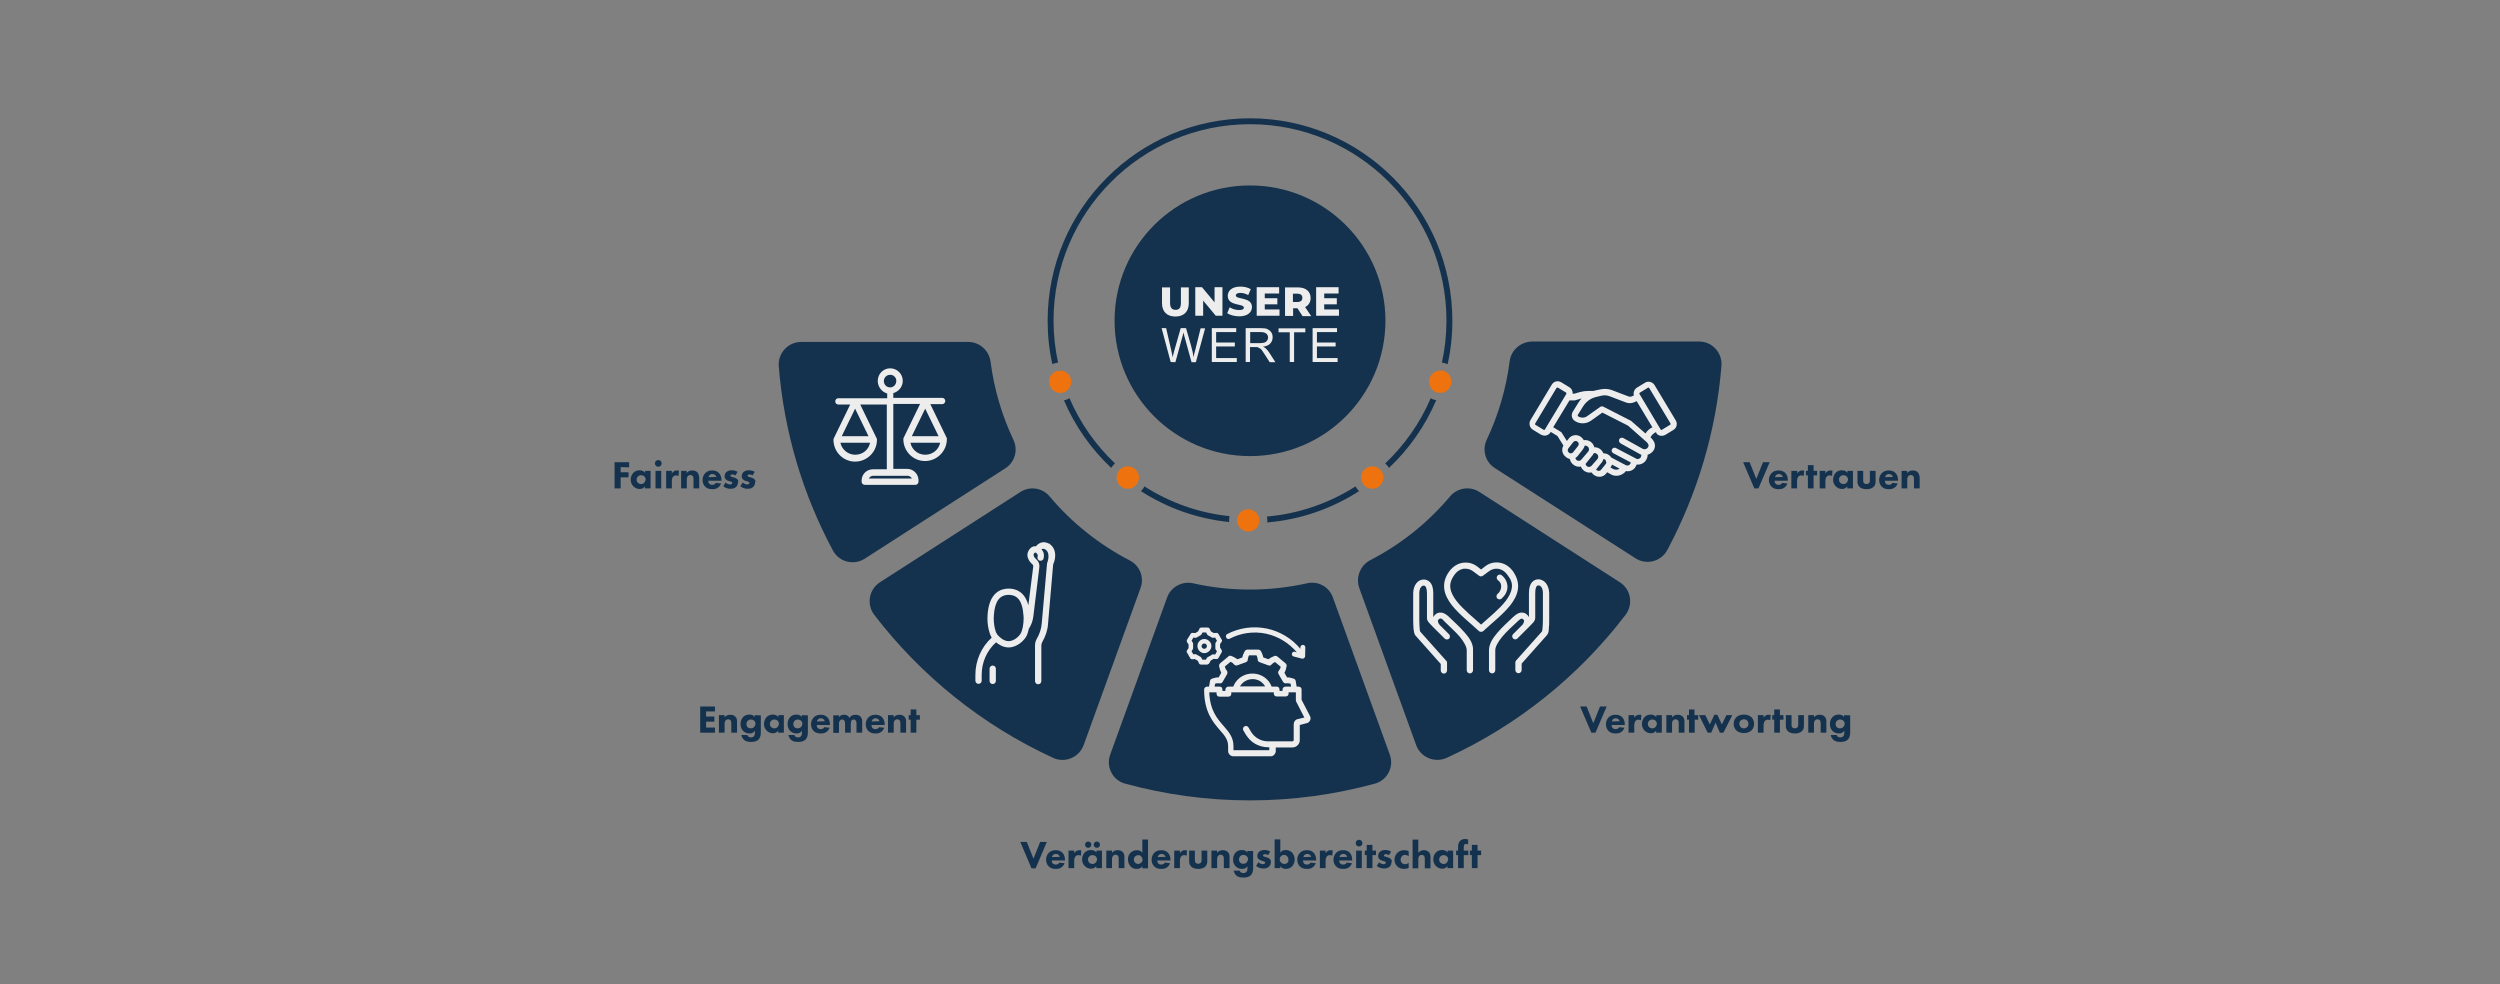 <?xml version="1.0" encoding="UTF-8"?> <svg xmlns="http://www.w3.org/2000/svg" xmlns:xlink="http://www.w3.org/1999/xlink" version="1.1" id="Objects" x="0px" y="0px" width="1270px" height="500px" viewBox="0 0 1270 500" style="enable-background:new 0 0 1270 500;" xml:space="preserve"><rect x="0" y="0" width="1270" height="500" fill="#808080" stroke="none"/> <style type="text/css"> .st0{fill:#14324D;} .st1{fill:#EDEDED;} .st2{fill:#EE720E;} </style> <g> <path class="st0" d="M635,299.5c-10,0-19.7-1.1-29-3.2c-5.5-1.2-11.2,1.9-13.1,7.2L564,383.3c-2.3,6.2,1.2,13.1,7.6,14.8 c20.2,5.5,41.4,8.5,63.4,8.5s43.2-3,63.4-8.5c6.4-1.7,9.9-8.6,7.6-14.8l-28.9-79.8c-1.9-5.4-7.5-8.5-13.1-7.2 C654.6,298.4,644.9,299.5,635,299.5L635,299.5z"></path> <path class="st0" d="M518.4,249.9l-71.4,45.9c-5.6,3.6-6.9,11.2-2.9,16.5c23.8,31.1,55,56.2,90.9,72.7c6,2.8,13.2-0.2,15.5-6.5 l28.9-79.8c2-5.4-0.4-11.4-5.5-14c-15.6-8.1-29.4-19.1-40.6-32.4C529.6,247.8,523.3,246.8,518.4,249.9L518.4,249.9z"></path> <path class="st0" d="M690.5,298.7l28.9,79.8c2.3,6.3,9.4,9.2,15.5,6.5c36-16.5,67.2-41.6,90.9-72.7c4-5.3,2.7-12.9-2.9-16.5 l-71.4-45.9c-4.8-3.1-11.2-2.1-14.9,2.3c-11.2,13.3-25,24.4-40.6,32.4C691,287.3,688.6,293.3,690.5,298.7L690.5,298.7z"></path> <path class="st0" d="M766.9,183.6c-1.8,14-5.8,27.4-11.6,39.7c-2.5,5.2-0.8,11.4,4.1,14.5l71.4,45.8c5.6,3.6,13,1.7,16.2-4.2 c15.1-28.3,24.8-60,27.5-93.6c0.5-6.6-4.7-12.3-11.3-12.3h-84.8C772.4,173.6,767.6,177.9,766.9,183.6L766.9,183.6z"></path> <path class="st0" d="M491.8,173.7H407c-6.6,0-11.9,5.7-11.4,12.3c2.7,33.6,12.3,65.3,27.5,93.6c3.1,5.9,10.6,7.8,16.2,4.2 l71.4-45.9c4.9-3.1,6.6-9.3,4.1-14.5c-5.8-12.3-9.8-25.7-11.6-39.7C502.4,178,497.6,173.7,491.8,173.7L491.8,173.7z"></path> </g> <path class="st0" d="M703.8,162.9c0,38-30.8,68.8-68.8,68.8s-68.8-30.8-68.8-68.8S597,94.2,635,94.2S703.8,125,703.8,162.9z"></path> <path class="st0" d="M543.3,202.3c-0.9,0.5-1.8,0.9-2.8,1.1c5.6,13.1,13.8,24.7,24,34.3c0.5-0.9,1.2-1.6,1.9-2.3 C556.6,226.1,548.7,214.9,543.3,202.3L543.3,202.3z M624.6,262.2c-15.8-1.6-30.5-7-43.2-15.1c-0.5,0.9-1.1,1.7-1.8,2.4 c13.2,8.5,28.4,14,44.8,15.7c0-0.3,0-0.6,0-0.9C624.4,263.6,624.5,262.9,624.6,262.2z M726.8,202.3c-5.4,12.6-13.3,23.8-23.1,33.1 c0.7,0.7,1.4,1.4,1.9,2.3c10.2-9.6,18.4-21.3,24-34.4C728.5,203.1,727.6,202.8,726.8,202.3z M635,60.1 c-56.7,0-102.8,46.1-102.8,102.8c0,7.6,0.8,15,2.4,22.1c0.9-0.4,1.9-0.7,2.9-0.8c-1.5-6.9-2.3-14-2.3-21.3c0-55,44.8-99.8,99.8-99.8 s99.8,44.8,99.8,99.8c0,7.3-0.8,14.4-2.3,21.3c1,0.1,2,0.4,2.9,0.8c1.6-7.1,2.4-14.5,2.4-22.1C737.8,106.3,691.7,60.1,635,60.1 L635,60.1z M690.4,249.5c-0.7-0.7-1.3-1.5-1.8-2.4c-13.2,8.4-28.6,13.9-45,15.3c0.1,0.6,0.2,1.3,0.2,1.9c0,0.4,0,0.7-0.1,1.1 C660.8,264,676.7,258.3,690.4,249.5L690.4,249.5z"></path> <g> <path class="st1" d="M590.3,154v-8h4.1v7.9c0,2.5,1,3.5,2.8,3.5s2.7-1,2.7-3.5v-7.9h4v8c0,4.3-2.5,6.8-6.8,6.8 S590.3,158.3,590.3,154L590.3,154z"></path> <path class="st1" d="M621,145.9v14.5h-3.4l-6.4-7.7v7.7h-4v-14.5h3.4l6.4,7.7v-7.7H621z"></path> <path class="st1" d="M623.4,159.1l1.3-3c1.3,0.9,3.1,1.4,4.8,1.4s2.4-0.5,2.4-1.2c0-2.3-8.2-0.6-8.2-6c0-2.6,2.1-4.7,6.4-4.7 c1.9,0,3.8,0.4,5.3,1.3l-1.3,3c-1.4-0.8-2.8-1.1-4-1.1c-1.7,0-2.3,0.6-2.3,1.3c0,2.2,8.2,0.6,8.2,5.9c0,2.5-2.1,4.7-6.4,4.7 C627.1,160.7,624.8,160,623.4,159.1L623.4,159.1z"></path> <path class="st1" d="M650,157.2v3.2h-11.6v-14.5h11.4v3.2h-7.3v2.4h6.4v3.1h-6.4v2.6L650,157.2L650,157.2z"></path> <path class="st1" d="M659.1,156.6h-2.2v3.9h-4.1v-14.5h6.6c4,0,6.4,2.1,6.4,5.4c0,2.1-1,3.7-2.8,4.6l3.1,4.6h-4.4L659.1,156.6z M659.1,149.2h-2.3v4.2h2.3c1.7,0,2.5-0.8,2.5-2.1S660.8,149.2,659.1,149.2z"></path> <path class="st1" d="M680.2,157.2v3.2h-11.6v-14.5h11.4v3.2h-7.3v2.4h6.4v3.1h-6.4v2.6L680.2,157.2L680.2,157.2z"></path> </g> <g> <path class="st1" d="M594.7,183.9l-4.6-17.2h2.3l2.6,11.3c0.3,1.2,0.5,2.4,0.7,3.5c0.4-1.8,0.7-2.9,0.8-3.2l3.3-11.6h2.7l2.5,8.7 c0.6,2.2,1.1,4.2,1.3,6.1c0.2-1.1,0.5-2.3,0.9-3.7l2.7-11h2.3l-4.7,17.2h-2.2l-3.6-13.1c-0.3-1.1-0.5-1.8-0.5-2 c-0.2,0.8-0.3,1.5-0.5,2l-3.6,13.1L594.7,183.9L594.7,183.9z"></path> <path class="st1" d="M615.6,183.9v-17.2H628v2h-10.2v5.3h9.5v2h-9.5v5.9h10.5v2L615.6,183.9L615.6,183.9z"></path> <path class="st1" d="M632.8,183.9v-17.2h7.6c1.5,0,2.7,0.1,3.5,0.5s1.4,0.9,1.9,1.6s0.7,1.6,0.7,2.6c0,1.2-0.4,2.2-1.2,3.1 s-2,1.4-3.7,1.6c0.6,0.3,1.1,0.6,1.4,0.9c0.7,0.6,1.3,1.4,1.9,2.3l3,4.7h-2.9l-2.3-3.6c-0.7-1-1.2-1.8-1.6-2.4s-0.8-0.9-1.2-1.1 s-0.7-0.4-1-0.5c-0.3-0.1-0.7-0.1-1.3-0.1H635v7.6L632.8,183.9L632.8,183.9z M635.1,174.3h4.9c1,0,1.8-0.1,2.4-0.3s1-0.6,1.3-1 s0.5-1,0.5-1.5c0-0.8-0.3-1.5-0.9-2s-1.5-0.8-2.8-0.8h-5.4L635.1,174.3L635.1,174.3z"></path> <path class="st1" d="M655.2,183.9v-15.1h-5.7v-2h13.6v2h-5.7v15.1H655.2L655.2,183.9z"></path> <path class="st1" d="M666.8,183.9v-17.2h12.4v2H669v5.3h9.5v2H669v5.9h10.5v2L666.8,183.9L666.8,183.9z"></path> </g> <g> <path class="st0" d="M528.4,427.7l-3.4,8.5l-3.4-8.5h-3.3l5.7,13.4h2.1l5.7-13.4H528.4L528.4,427.7z"></path> <path class="st0" d="M541,436.8c0-1.1-0.2-2.5-1.3-3.6c-1.1-1.2-2.5-1.3-3.5-1.3s-2.3,0.2-3.4,1.3c-0.9,0.9-1.4,2.2-1.4,3.5 c0,1.5,0.6,2.7,1.3,3.4c1,1,2.2,1.3,3.6,1.3c1,0,2-0.1,2.8-0.7c0.5-0.3,1.3-1,1.7-2.2l-2.7-0.3c-0.2,0.5-0.6,0.7-0.6,0.7 c-0.3,0.2-0.7,0.3-1.2,0.3s-1-0.1-1.5-0.6c-0.4-0.4-0.5-1-0.5-1.5h6.7L541,436.8L541,436.8z M534.4,435.4c0.1-0.4,0.3-0.7,0.5-1 c0.3-0.3,0.7-0.6,1.5-0.6c0.6,0,1,0.2,1.4,0.5c0.4,0.4,0.6,1,0.6,1L534.4,435.4L534.4,435.4z"></path> <path class="st0" d="M548.3,431.9c-0.6,0-1.1,0.1-1.5,0.4c-0.5,0.3-0.9,0.7-1.1,1.2v-1.4h-2.9v8.9h2.9v-3.6c0-0.8,0.1-1.7,0.7-2.4 c0.4-0.4,0.8-0.6,1.4-0.6c0.5,0,0.9,0.1,1.3,0.3l0.2-2.7C548.9,432,548.7,431.9,548.3,431.9z"></path> <path class="st0" d="M557,432.1v1c-0.8-1.1-2-1.3-2.8-1.3c-1.2,0-2.3,0.4-3.1,1.2c-0.8,0.8-1.4,2.1-1.4,3.6c0,1.2,0.4,2.3,1.3,3.3 c1,1,2.1,1.4,3.3,1.4c0.7,0,1.9-0.2,2.6-1.4v1.1h2.9v-8.9L557,432.1L557,432.1z M556.5,438.3c-0.4,0.4-0.9,0.6-1.5,0.6 c-0.7,0-1.3-0.3-1.7-0.7c-0.3-0.3-0.6-0.8-0.6-1.6s0.4-1.3,0.7-1.6c0.4-0.4,1-0.6,1.6-0.6c0.5,0,1.2,0.2,1.6,0.6 c0.4,0.4,0.7,1,0.7,1.6C557.2,437.3,556.9,437.9,556.5,438.3L556.5,438.3z M552.8,427.5c-0.9,0-1.6,0.7-1.6,1.6s0.7,1.6,1.6,1.6 s1.6-0.7,1.6-1.6S553.7,427.5,552.8,427.5z M557.2,427.5c-0.9,0-1.6,0.7-1.6,1.6s0.7,1.6,1.6,1.6s1.6-0.7,1.6-1.6 S558.1,427.5,557.2,427.5z"></path> <path class="st0" d="M570.3,432.8c-0.8-0.8-1.8-0.9-2.6-0.9c-0.8,0-1.9,0.2-2.8,1.3v-1.1h-2.9v8.9h2.9v-4.6c0-0.6,0.1-1.2,0.6-1.7 c0.2-0.2,0.6-0.5,1.2-0.5c0.5,0,0.9,0.2,1.1,0.4c0.5,0.5,0.5,1.2,0.5,1.8v4.6h2.9v-5.6C571.2,434.7,571.2,433.6,570.3,432.8 L570.3,432.8z"></path> <path class="st0" d="M580.3,426.5v6.7c-0.7-1-1.8-1.3-2.8-1.3c-1.2,0-2.3,0.5-3.1,1.2c-0.9,0.8-1.4,2-1.4,3.5 c0,1.4,0.5,2.7,1.4,3.6c0.8,0.8,1.7,1.2,3.1,1.2c1.6,0,2.4-0.7,2.8-1.4v1.1h2.9v-14.6H580.3z M579.8,438.2 c-0.5,0.4-1.1,0.7-1.6,0.7c-0.5,0-1.1-0.2-1.5-0.6c-0.4-0.4-0.7-1-0.7-1.6c0-0.7,0.3-1.3,0.7-1.7c0.5-0.4,1-0.6,1.5-0.6 c0.6,0,1.2,0.2,1.6,0.7c0.3,0.4,0.6,0.9,0.6,1.6S580.2,437.9,579.8,438.2z"></path> <path class="st0" d="M594.6,436.8c0-1.1-0.2-2.5-1.3-3.6c-1.1-1.2-2.5-1.3-3.5-1.3s-2.3,0.2-3.4,1.3c-0.9,0.9-1.4,2.2-1.4,3.5 c0,1.5,0.6,2.7,1.3,3.4c1,1,2.2,1.3,3.6,1.3c1,0,2-0.1,2.8-0.7c0.5-0.3,1.3-1,1.7-2.2l-2.7-0.3c-0.2,0.5-0.6,0.7-0.6,0.7 c-0.3,0.2-0.7,0.3-1.2,0.3s-1-0.1-1.5-0.6c-0.4-0.4-0.5-1-0.5-1.5h6.7L594.6,436.8L594.6,436.8z M588.1,435.4 c0.1-0.4,0.3-0.7,0.5-1c0.3-0.3,0.7-0.6,1.5-0.6c0.6,0,1,0.2,1.4,0.5c0.4,0.4,0.6,1,0.6,1L588.1,435.4L588.1,435.4z"></path> <path class="st0" d="M602,431.9c-0.6,0-1.1,0.1-1.5,0.4c-0.5,0.3-0.9,0.7-1.1,1.2v-1.4h-2.9v8.9h2.9v-3.6c0-0.8,0.1-1.7,0.7-2.4 c0.4-0.4,0.8-0.6,1.4-0.6c0.5,0,0.9,0.1,1.3,0.3l0.2-2.7C602.6,432,602.3,431.9,602,431.9z"></path> <path class="st0" d="M610.4,432.1v4.9c0,0.4-0.1,1-0.5,1.4c-0.3,0.2-0.7,0.4-1.2,0.4c-0.6,0-1-0.2-1.2-0.4c-0.5-0.4-0.5-1-0.5-1.4 v-4.9h-2.9v5.4c0,1,0.2,1.9,1,2.7c1,1,2.5,1.2,3.6,1.2s2.6-0.2,3.6-1.2c0.9-0.9,1-1.8,1-2.9v-5.2H610.4z"></path> <path class="st0" d="M623.7,432.8c-0.8-0.8-1.8-0.9-2.6-0.9c-0.8,0-1.9,0.2-2.8,1.3v-1.1h-2.9v8.9h2.9v-4.6c0-0.6,0.1-1.2,0.6-1.7 c0.2-0.2,0.6-0.5,1.2-0.5c0.5,0,0.9,0.2,1.1,0.4c0.5,0.5,0.5,1.2,0.5,1.8v4.6h2.9v-5.6C624.6,434.7,624.6,433.6,623.7,432.8 L623.7,432.8z"></path> <path class="st0" d="M633.6,432.1v1c-0.3-0.5-1-1.3-2.7-1.3s-2.7,0.7-3.2,1.3c-0.8,0.8-1.3,2-1.3,3.6s0.6,2.6,1.3,3.4 c0.8,0.8,1.9,1.3,3.3,1.3c1.6,0,2.3-0.8,2.7-1.3v1c0,0.4,0,1.3-0.6,1.9c-0.2,0.2-0.6,0.5-1.5,0.5c-0.4,0-0.9-0.1-1.2-0.3 c-0.2-0.2-0.5-0.4-0.6-0.9h-3.1c0.2,1.1,0.8,1.9,1.3,2.4c1.1,1,2.5,1.1,3.7,1.1c1,0,2.7-0.1,3.8-1.3c1-1.1,1.1-2.5,1.1-3.8v-8.4 H633.6L633.6,432.1z M633.2,438.2c-0.3,0.3-0.8,0.6-1.6,0.6c-0.7,0-1.2-0.2-1.6-0.6s-0.6-1-0.6-1.6c0-0.5,0.2-1.2,0.7-1.7 c0.3-0.3,0.9-0.6,1.6-0.6c0.5,0,1.1,0.2,1.6,0.6c0.4,0.4,0.7,0.9,0.7,1.6C633.9,437.2,633.6,437.8,633.2,438.2z"></path> <path class="st0" d="M645,436.3c-0.5-0.4-1-0.6-1.5-0.8l-0.8-0.2c-0.3-0.1-0.7-0.2-0.8-0.3c-0.2-0.1-0.3-0.2-0.3-0.4 c0-0.1,0.1-0.3,0.2-0.4c0.2-0.2,0.5-0.3,0.8-0.3c0.6,0,1.1,0.2,1.6,0.5l1.1-1.8c-0.7-0.4-1.6-0.8-3-0.8c-0.8,0-1.9,0.2-2.7,0.9 c-0.5,0.5-0.9,1.2-0.9,2.1c0,0.7,0.2,1.2,0.7,1.6c0.4,0.4,0.9,0.7,1.4,0.8l0.7,0.2c0.4,0.1,0.7,0.2,0.9,0.3 c0.2,0.2,0.3,0.4,0.3,0.5c0,0.2-0.1,0.4-0.3,0.6c-0.3,0.2-0.7,0.2-0.9,0.2c-0.4,0-0.8-0.1-1.2-0.3c-0.3-0.1-0.7-0.4-1-0.7l-1.2,1.9 c1.2,1,2.5,1.3,3.7,1.3c1,0,2-0.1,2.9-1c0.4-0.4,0.9-1.2,0.9-2.3C645.7,437.3,645.5,436.8,645,436.3z"></path> <path class="st0" d="M656.3,433c-0.8-0.7-1.9-1.2-3.1-1.2c-1,0-2.1,0.3-2.8,1.3v-6.7h-2.9v14.6h2.9V440c0.4,0.6,1.2,1.4,2.8,1.4 c1.3,0,2.3-0.4,3.1-1.2c0.9-0.9,1.4-2.2,1.4-3.6C657.7,435.1,657.1,433.9,656.3,433L656.3,433z M654,438.3c-0.4,0.4-1,0.6-1.5,0.6 c-0.5,0-1.2-0.2-1.7-0.7c-0.3-0.3-0.7-0.9-0.7-1.6s0.3-1.3,0.6-1.6c0.5-0.5,1-0.7,1.6-0.7c0.6,0,1.1,0.2,1.5,0.6 c0.4,0.4,0.7,1,0.7,1.7C654.7,437.3,654.4,437.9,654,438.3z"></path> <path class="st0" d="M668.6,436.8c0-1.1-0.2-2.5-1.3-3.6c-1.1-1.2-2.5-1.3-3.5-1.3s-2.3,0.2-3.4,1.3c-0.9,0.9-1.4,2.2-1.4,3.5 c0,1.5,0.6,2.7,1.3,3.4c1,1,2.2,1.3,3.6,1.3c1,0,2-0.1,2.8-0.7c0.5-0.3,1.3-1,1.7-2.2l-2.7-0.3c-0.2,0.5-0.6,0.7-0.6,0.7 c-0.3,0.2-0.8,0.3-1.2,0.3c-0.5,0-1-0.1-1.5-0.6c-0.3-0.4-0.5-1-0.5-1.5h6.7L668.6,436.8L668.6,436.8z M662.1,435.4 c0.1-0.4,0.3-0.7,0.5-1c0.3-0.3,0.7-0.6,1.5-0.6c0.6,0,1,0.2,1.4,0.5c0.4,0.4,0.6,1,0.6,1L662.1,435.4L662.1,435.4z"></path> <path class="st0" d="M676,431.9c-0.6,0-1.1,0.1-1.5,0.4c-0.5,0.3-0.9,0.7-1.1,1.2v-1.4h-2.9v8.9h2.9v-3.6c0-0.8,0.1-1.7,0.7-2.4 c0.4-0.4,0.8-0.6,1.4-0.6c0.5,0,0.9,0.1,1.3,0.3l0.2-2.7C676.6,432,676.3,431.9,676,431.9z"></path> <path class="st0" d="M686.9,436.8c0-1.1-0.2-2.5-1.2-3.6c-1.1-1.2-2.5-1.3-3.5-1.3s-2.3,0.2-3.4,1.3c-0.9,0.9-1.4,2.2-1.4,3.5 c0,1.5,0.6,2.7,1.3,3.4c1,1,2.2,1.3,3.6,1.3c1,0,2-0.1,2.8-0.7c0.5-0.3,1.3-1,1.7-2.2l-2.7-0.3c-0.2,0.5-0.6,0.7-0.6,0.7 c-0.3,0.2-0.7,0.3-1.2,0.3s-1-0.1-1.5-0.6c-0.4-0.4-0.5-1-0.5-1.5h6.7L686.9,436.8L686.9,436.8z M680.4,435.4 c0.1-0.4,0.3-0.7,0.5-1c0.3-0.3,0.7-0.6,1.5-0.6c0.6,0,1,0.2,1.4,0.5c0.4,0.4,0.6,1,0.6,1L680.4,435.4L680.4,435.4z"></path> <path class="st0" d="M690.4,426.6c-0.9,0-1.7,0.7-1.7,1.7s0.7,1.7,1.7,1.7s1.7-0.7,1.7-1.7S691.3,426.6,690.4,426.6z M688.9,432.1 v8.9h2.9v-8.9H688.9z"></path> <path class="st0" d="M697.2,432.1v-2.9h-2.9v2.9h-1v2.3h1v6.6h2.9v-6.6h1.8v-2.3H697.2z"></path> <path class="st0" d="M706.5,436.3c-0.5-0.4-1-0.6-1.5-0.8l-0.8-0.2c-0.4-0.1-0.7-0.2-0.9-0.3c-0.1-0.1-0.3-0.2-0.3-0.4 c0-0.1,0.1-0.3,0.2-0.4c0.2-0.2,0.5-0.3,0.8-0.3c0.6,0,1.1,0.2,1.6,0.5l1.1-1.8c-0.7-0.4-1.6-0.8-3-0.8c-0.8,0-1.9,0.2-2.7,0.9 c-0.5,0.5-0.9,1.2-0.9,2.1c0,0.7,0.2,1.2,0.6,1.6c0.4,0.4,0.9,0.7,1.4,0.8l0.7,0.2c0.4,0.1,0.7,0.2,0.9,0.3 c0.3,0.2,0.3,0.4,0.3,0.5c0,0.2-0.1,0.4-0.3,0.6c-0.3,0.2-0.7,0.2-0.9,0.2c-0.4,0-0.8-0.1-1.2-0.3c-0.3-0.1-0.7-0.4-1-0.7l-1.2,1.9 c1.2,1,2.5,1.3,3.7,1.3c0.9,0,2-0.1,2.9-1c0.4-0.4,0.9-1.2,0.9-2.3C707.2,437.3,707,436.8,706.5,436.3z"></path> <path class="st0" d="M713.7,434.3c0.5,0,1.2,0.1,1.9,0.7v-2.6c-0.8-0.4-1.5-0.5-2.3-0.5c-1.2,0-2.4,0.3-3.4,1.3 c-0.8,0.8-1.5,2-1.5,3.5c0,1.6,0.7,2.7,1.4,3.4c0.8,0.8,2,1.3,3.5,1.3c0.8,0,1.5-0.1,2.3-0.5v-2.6c-0.7,0.6-1.3,0.7-1.8,0.7 c-0.6,0-1.3-0.2-1.7-0.7c-0.4-0.4-0.6-0.9-0.6-1.6c0-0.7,0.3-1.3,0.7-1.7C712.3,434.7,712.8,434.3,713.7,434.3L713.7,434.3z"></path> <path class="st0" d="M725.8,432.8c-0.8-0.8-1.8-0.9-2.5-0.9c-0.6,0-1.1,0.1-1.7,0.4c-0.3,0.2-0.7,0.5-1.1,0.9v-6.7h-2.9v14.6h2.9 v-4.5c0-0.4,0-1.3,0.6-1.9c0.2-0.2,0.5-0.4,1.1-0.4c0.4,0,0.9,0.1,1.1,0.4c0.5,0.4,0.5,1.2,0.5,1.8v4.6h2.9v-5.7 C726.7,434.7,726.6,433.6,725.8,432.8L725.8,432.8z"></path> <path class="st0" d="M735.4,432.1v1c-0.8-1.1-2-1.3-2.8-1.3c-1.2,0-2.3,0.4-3.1,1.2c-0.8,0.8-1.4,2.1-1.4,3.6 c0,1.2,0.4,2.3,1.3,3.3c1,1,2.1,1.4,3.3,1.4c0.7,0,1.9-0.2,2.6-1.4v1.1h2.9v-8.9L735.4,432.1L735.4,432.1z M734.9,438.3 c-0.4,0.4-0.9,0.6-1.5,0.6c-0.7,0-1.3-0.3-1.7-0.7c-0.3-0.3-0.6-0.8-0.6-1.6s0.4-1.3,0.7-1.6c0.4-0.4,1-0.6,1.6-0.6 c0.5,0,1.2,0.2,1.6,0.6c0.4,0.4,0.7,1,0.7,1.6C735.6,437.3,735.2,437.9,734.9,438.3L734.9,438.3z"></path> <path class="st0" d="M743.6,432.1v-1.5c0-0.4,0-1.1,0.3-1.5c0.1-0.2,0.4-0.4,0.8-0.4c0.4,0,0.8,0.1,1.1,0.3v-2.5 c-0.5-0.2-1-0.3-1.6-0.3c-1.1,0-1.9,0.4-2.5,1c-0.9,1-1,2.1-1,3.1v1.8h-1v2.3h1v6.6h2.9v-6.6h2.3v-2.3H743.6z"></path> <path class="st0" d="M750.6,432.1v-2.9h-2.9v2.9h-1v2.3h1v6.6h2.9v-6.6h1.8v-2.3H750.6z"></path> </g> <g> <path class="st0" d="M363.2,361.5v-2.6h-7.5v13.3h7.5v-2.6h-4.5v-3h4.2V364h-4.2v-2.6H363.2z"></path> <path class="st0" d="M373.5,364c-0.8-0.8-1.8-0.9-2.6-0.9c-0.8,0-1.9,0.2-2.8,1.3v-1.1h-2.9v8.9h2.9v-4.6c0-0.6,0.1-1.2,0.6-1.7 c0.2-0.2,0.6-0.5,1.2-0.5c0.5,0,0.9,0.2,1.1,0.4c0.5,0.5,0.5,1.2,0.5,1.8v4.6h2.9v-5.6C374.4,365.8,374.4,364.8,373.5,364 L373.5,364z"></path> <path class="st0" d="M383.4,363.3v1c-0.3-0.5-1-1.3-2.7-1.3s-2.7,0.7-3.2,1.3c-0.8,0.8-1.3,2-1.3,3.6s0.6,2.6,1.3,3.4 c0.8,0.8,1.9,1.3,3.3,1.3c1.6,0,2.3-0.8,2.7-1.4v1c0,0.4,0,1.3-0.6,1.9c-0.2,0.2-0.6,0.5-1.4,0.5c-0.4,0-0.9-0.1-1.2-0.3 c-0.2-0.1-0.5-0.4-0.6-0.9h-3.1c0.2,1.1,0.8,1.9,1.3,2.4c1.1,1,2.5,1.1,3.7,1.1c1,0,2.7-0.1,3.8-1.3c1-1.1,1.1-2.5,1.1-3.8v-8.4 L383.4,363.3L383.4,363.3z M383,369.4c-0.3,0.3-0.8,0.6-1.6,0.6c-0.7,0-1.2-0.2-1.6-0.6s-0.6-1-0.6-1.6c0-0.5,0.2-1.2,0.7-1.7 c0.4-0.3,0.9-0.6,1.6-0.6c0.5,0,1.1,0.2,1.6,0.6c0.4,0.4,0.7,0.9,0.7,1.6C383.7,368.4,383.4,369,383,369.4L383,369.4z"></path> <path class="st0" d="M395.4,363.3v1c-0.8-1.1-2-1.3-2.8-1.3c-1.2,0-2.3,0.4-3.1,1.2c-0.8,0.8-1.4,2.1-1.4,3.6 c0,1.2,0.4,2.3,1.3,3.3c1,1,2.1,1.4,3.3,1.4c0.7,0,1.9-0.2,2.6-1.4v1.1h2.9v-8.9L395.4,363.3L395.4,363.3z M394.9,369.4 c-0.4,0.4-0.9,0.6-1.5,0.6c-0.7,0-1.3-0.3-1.7-0.7c-0.3-0.3-0.6-0.8-0.6-1.6s0.4-1.3,0.7-1.6c0.4-0.4,1-0.6,1.6-0.6 c0.5,0,1.2,0.2,1.6,0.6c0.4,0.4,0.7,1,0.7,1.6C395.6,368.5,395.3,369,394.9,369.4L394.9,369.4z"></path> <path class="st0" d="M407.3,363.3v1c-0.3-0.5-1-1.3-2.7-1.3s-2.7,0.7-3.2,1.3c-0.8,0.8-1.3,2-1.3,3.6s0.6,2.6,1.3,3.4 c0.8,0.8,1.9,1.3,3.3,1.3c1.6,0,2.3-0.8,2.7-1.4v1c0,0.4,0,1.3-0.6,1.9c-0.2,0.2-0.6,0.5-1.4,0.5c-0.4,0-0.9-0.1-1.2-0.3 c-0.2-0.1-0.5-0.4-0.6-0.9h-3.1c0.2,1.1,0.8,1.9,1.3,2.4c1.1,1,2.5,1.1,3.7,1.1c1,0,2.7-0.1,3.8-1.3c1-1.1,1.1-2.5,1.1-3.8v-8.4 L407.3,363.3L407.3,363.3z M406.8,369.4c-0.3,0.3-0.8,0.6-1.6,0.6c-0.7,0-1.2-0.2-1.6-0.6s-0.6-1-0.6-1.6c0-0.5,0.2-1.2,0.7-1.7 c0.4-0.3,0.9-0.6,1.6-0.6c0.5,0,1.1,0.2,1.6,0.6c0.4,0.4,0.7,0.9,0.7,1.6C407.5,368.4,407.3,369,406.8,369.4L406.8,369.4z"></path> <path class="st0" d="M421.6,368c0-1.1-0.2-2.5-1.3-3.6c-1.1-1.2-2.5-1.3-3.5-1.3s-2.3,0.2-3.4,1.3c-0.9,0.9-1.4,2.2-1.4,3.5 c0,1.5,0.6,2.7,1.3,3.4c1,1,2.2,1.3,3.6,1.3c1,0,2-0.1,2.8-0.7c0.5-0.3,1.3-1,1.7-2.2l-2.7-0.3c-0.2,0.5-0.6,0.7-0.6,0.7 c-0.3,0.2-0.7,0.3-1.2,0.3s-1-0.1-1.5-0.6c-0.4-0.4-0.5-1-0.5-1.5h6.7L421.6,368L421.6,368z M415,366.5c0.1-0.4,0.3-0.7,0.5-1 c0.3-0.3,0.7-0.6,1.5-0.6c0.6,0,1,0.2,1.4,0.5c0.4,0.4,0.6,1,0.6,1L415,366.5L415,366.5z"></path> <path class="st0" d="M437,363.9c-0.5-0.5-1.4-0.8-2.5-0.8c-0.7,0-1.3,0.1-1.9,0.5c-0.6,0.4-0.9,0.8-1.1,1.1c-0.2-0.5-0.6-1-1.1-1.2 c-0.6-0.4-1.3-0.4-1.7-0.4c-0.7,0-1.8,0.1-2.5,1.3v-1h-2.9v8.9h2.9v-4.6c0-0.3,0-1.3,0.6-1.8c0.3-0.3,0.6-0.4,1-0.4 c0.3,0,0.7,0.1,1,0.4c0.4,0.4,0.5,1.1,0.5,1.7v4.6h2.9v-4.4c0-0.6,0.1-1.3,0.4-1.8c0.2-0.3,0.6-0.5,1.1-0.5c0.4,0,0.8,0.2,1,0.5 c0.4,0.5,0.4,1.3,0.4,1.7v4.5h2.9v-5.6C438,365.9,437.9,364.7,437,363.9z"></path> <path class="st0" d="M449.4,368c0-1.1-0.2-2.5-1.3-3.6c-1.1-1.2-2.5-1.3-3.5-1.3s-2.3,0.2-3.4,1.3c-0.9,0.9-1.4,2.2-1.4,3.5 c0,1.5,0.6,2.7,1.3,3.4c1,1,2.2,1.3,3.6,1.3c1,0,2-0.1,2.8-0.7c0.5-0.3,1.3-1,1.7-2.2l-2.7-0.3c-0.2,0.5-0.6,0.7-0.6,0.7 c-0.3,0.2-0.7,0.3-1.2,0.3s-1-0.1-1.5-0.6c-0.4-0.4-0.5-1-0.5-1.5h6.7L449.4,368L449.4,368z M442.8,366.5c0.1-0.4,0.3-0.7,0.5-1 c0.3-0.3,0.7-0.6,1.5-0.6c0.6,0,1,0.2,1.4,0.5c0.4,0.4,0.6,1,0.6,1L442.8,366.5L442.8,366.5z"></path> <path class="st0" d="M459.4,364c-0.8-0.8-1.8-0.9-2.6-0.9c-0.8,0-1.9,0.2-2.8,1.3v-1.1h-2.9v8.9h2.9v-4.6c0-0.6,0.1-1.2,0.6-1.7 c0.2-0.2,0.6-0.5,1.2-0.5c0.5,0,0.9,0.2,1.1,0.4c0.5,0.5,0.5,1.2,0.5,1.8v4.6h2.9v-5.6C460.3,365.8,460.2,364.8,459.4,364 L459.4,364z"></path> <path class="st0" d="M465.5,363.3v-2.9h-2.9v2.9h-1v2.3h1v6.6h2.9v-6.6h1.8v-2.3H465.5z"></path> </g> <g> <path class="st0" d="M319.6,237.4v-2.6h-7.4v13.3h3.1v-5.6h4v-2.6h-4v-2.6L319.6,237.4L319.6,237.4z"></path> <path class="st0" d="M327.7,239.2v1c-0.8-1.1-2-1.3-2.8-1.3c-1.2,0-2.3,0.4-3.1,1.2c-0.8,0.8-1.4,2.1-1.4,3.6 c0,1.2,0.4,2.3,1.3,3.3c1,1,2.1,1.4,3.3,1.4c0.7,0,1.9-0.2,2.6-1.4v1.1h2.9v-8.9H327.7z M327.2,245.3c-0.4,0.4-0.9,0.6-1.5,0.6 c-0.7,0-1.3-0.3-1.7-0.7c-0.3-0.3-0.6-0.8-0.6-1.6s0.4-1.3,0.7-1.6c0.4-0.4,1-0.6,1.6-0.6c0.5,0,1.2,0.2,1.6,0.6 c0.4,0.4,0.7,1,0.7,1.6C327.9,244.4,327.5,244.9,327.2,245.3L327.2,245.3z"></path> <path class="st0" d="M334.4,233.7c-1,0-1.7,0.8-1.7,1.7s0.7,1.7,1.7,1.7s1.7-0.7,1.7-1.7S335.4,233.7,334.4,233.7z M333,239.2v8.9 h2.9v-8.9H333z"></path> <path class="st0" d="M343.9,239c-0.6,0-1.1,0.1-1.5,0.4c-0.5,0.3-0.9,0.7-1.1,1.2v-1.4h-2.9v8.9h2.9v-3.6c0-0.8,0-1.7,0.7-2.4 c0.4-0.4,0.8-0.6,1.4-0.6c0.5,0,0.9,0.1,1.3,0.3l0.2-2.7C344.5,239,344.2,239,343.9,239L343.9,239z"></path> <path class="st0" d="M354.2,239.9c-0.8-0.8-1.8-0.9-2.6-0.9c-0.9,0-1.9,0.2-2.8,1.3v-1.1H346v8.9h2.9v-4.6c0-0.6,0.1-1.2,0.6-1.7 c0.2-0.2,0.6-0.5,1.2-0.5c0.5,0,0.9,0.2,1.1,0.4c0.5,0.5,0.5,1.2,0.5,1.8v4.6h2.9v-5.6C355.1,241.8,355,240.7,354.2,239.9 L354.2,239.9z"></path> <path class="st0" d="M366.5,243.9c0-1.1-0.2-2.5-1.3-3.6c-1.1-1.2-2.5-1.3-3.5-1.3s-2.3,0.2-3.4,1.3c-0.9,0.9-1.4,2.2-1.4,3.5 c0,1.5,0.6,2.7,1.3,3.4c1,1,2.2,1.3,3.6,1.3c1,0,2-0.1,2.8-0.7c0.5-0.3,1.3-1,1.7-2.2l-2.7-0.3c-0.2,0.5-0.6,0.7-0.6,0.7 c-0.3,0.2-0.7,0.3-1.2,0.3s-1-0.1-1.5-0.6c-0.4-0.4-0.5-1-0.5-1.5h6.7V243.9z M359.9,242.4c0.1-0.4,0.3-0.7,0.5-1 c0.3-0.3,0.7-0.6,1.5-0.6c0.6,0,1,0.2,1.4,0.5c0.4,0.4,0.6,1,0.6,1L359.9,242.4L359.9,242.4z"></path> <path class="st0" d="M374.5,243.4c-0.5-0.4-1-0.6-1.5-0.8l-0.8-0.2c-0.4-0.1-0.7-0.2-0.9-0.3c-0.1-0.1-0.3-0.2-0.3-0.4 c0-0.1,0.1-0.3,0.2-0.4c0.2-0.2,0.5-0.3,0.8-0.3c0.6,0,1.1,0.2,1.6,0.5l1.1-1.8c-0.7-0.4-1.6-0.8-3-0.8c-0.8,0-1.9,0.2-2.7,0.9 c-0.5,0.5-0.9,1.2-0.9,2.1c0,0.7,0.2,1.2,0.6,1.6c0.4,0.4,0.9,0.7,1.4,0.8l0.7,0.2c0.4,0.1,0.7,0.2,0.9,0.3 c0.3,0.2,0.3,0.4,0.3,0.5c0,0.2-0.1,0.4-0.3,0.6c-0.3,0.2-0.7,0.2-0.9,0.2c-0.4,0-0.8-0.1-1.2-0.3c-0.3-0.1-0.7-0.4-1-0.7l-1.2,1.9 c1.2,1,2.5,1.3,3.7,1.3c0.9,0,2-0.1,2.9-1c0.4-0.4,0.9-1.2,0.9-2.3C375.2,244.4,375,243.8,374.5,243.4L374.5,243.4z"></path> <path class="st0" d="M383.2,243.4c-0.5-0.4-1-0.6-1.5-0.8l-0.8-0.2c-0.4-0.1-0.6-0.2-0.9-0.3c-0.1-0.1-0.3-0.2-0.3-0.4 c0-0.1,0.1-0.3,0.2-0.4c0.2-0.2,0.5-0.3,0.8-0.3c0.6,0,1.1,0.2,1.6,0.5l1.1-1.8c-0.7-0.4-1.6-0.8-3-0.8c-0.8,0-1.9,0.2-2.7,0.9 c-0.5,0.5-0.9,1.2-0.9,2.1c0,0.7,0.2,1.2,0.6,1.6c0.4,0.4,0.9,0.7,1.4,0.8l0.7,0.2c0.4,0.1,0.7,0.2,0.9,0.3 c0.3,0.2,0.3,0.4,0.3,0.5c0,0.2-0.1,0.4-0.3,0.6c-0.3,0.2-0.7,0.2-0.9,0.2c-0.4,0-0.8-0.1-1.2-0.3c-0.3-0.1-0.7-0.4-1-0.7l-1.2,1.9 c1.2,1,2.5,1.3,3.7,1.3c0.9,0,2-0.1,2.9-1c0.4-0.4,0.9-1.2,0.9-2.3C383.9,244.4,383.7,243.8,383.2,243.4L383.2,243.4z"></path> </g> <g> <path class="st0" d="M895.6,234.8l-3.4,8.5l-3.4-8.5h-3.3l5.7,13.3h2.1l5.7-13.3H895.6L895.6,234.8z"></path> <path class="st0" d="M908.2,243.9c0-1.1-0.2-2.5-1.3-3.6c-1.1-1.2-2.5-1.3-3.5-1.3s-2.3,0.2-3.4,1.3c-0.9,0.9-1.4,2.2-1.4,3.5 c0,1.5,0.6,2.7,1.3,3.4c1,1,2.2,1.3,3.6,1.3c1,0,2-0.1,2.8-0.7c0.5-0.3,1.3-1,1.7-2.2l-2.7-0.3c-0.2,0.5-0.6,0.7-0.6,0.7 c-0.3,0.2-0.7,0.3-1.2,0.3s-1-0.1-1.5-0.6c-0.4-0.4-0.5-1-0.5-1.5h6.7L908.2,243.9L908.2,243.9z M901.7,242.4 c0.1-0.4,0.3-0.7,0.5-1c0.3-0.3,0.7-0.6,1.5-0.6c0.6,0,1,0.2,1.4,0.5c0.4,0.4,0.6,1,0.6,1L901.7,242.4L901.7,242.4z"></path> <path class="st0" d="M915.6,239c-0.6,0-1.1,0.1-1.5,0.4c-0.5,0.3-0.9,0.7-1.1,1.2v-1.4H910v8.9h2.9v-3.6c0-0.8,0.1-1.7,0.7-2.4 c0.4-0.4,0.8-0.6,1.4-0.6c0.5,0,0.9,0.1,1.3,0.3l0.2-2.7C916.2,239,915.9,239,915.6,239L915.6,239z"></path> <path class="st0" d="M921.3,239.2v-2.9h-2.9v2.9h-1v2.3h1v6.6h2.9v-6.6h1.8v-2.3H921.3z"></path> <path class="st0" d="M929.9,239c-0.6,0-1.1,0.1-1.5,0.4c-0.5,0.3-0.9,0.7-1.1,1.2v-1.4h-2.9v8.9h2.9v-3.6c0-0.8,0.1-1.7,0.7-2.4 c0.4-0.4,0.8-0.6,1.4-0.6c0.5,0,0.9,0.1,1.3,0.3l0.2-2.7C930.5,239,930.2,239,929.9,239L929.9,239z"></path> <path class="st0" d="M938.5,239.2v1c-0.8-1.1-2-1.3-2.8-1.3c-1.2,0-2.3,0.4-3.1,1.2c-0.8,0.8-1.4,2.1-1.4,3.6 c0,1.2,0.4,2.3,1.3,3.3c1,1,2.1,1.4,3.3,1.4c0.7,0,1.9-0.2,2.6-1.4v1.1h2.9v-8.9H938.5L938.5,239.2z M938,245.3 c-0.4,0.4-0.9,0.6-1.5,0.6c-0.7,0-1.3-0.3-1.7-0.7c-0.3-0.3-0.6-0.8-0.6-1.6s0.4-1.3,0.7-1.6c0.4-0.4,1-0.6,1.6-0.6 c0.5,0,1.2,0.2,1.6,0.6c0.4,0.4,0.7,1,0.7,1.6C938.7,244.4,938.4,244.9,938,245.3L938,245.3z"></path> <path class="st0" d="M949.9,239.2v4.9c0,0.4-0.1,1-0.5,1.4c-0.3,0.2-0.7,0.4-1.2,0.4c-0.6,0-1-0.2-1.2-0.4c-0.5-0.4-0.5-1-0.5-1.4 v-4.9h-2.9v5.4c0,1,0.2,1.9,1,2.7c1,1,2.5,1.2,3.6,1.2s2.6-0.2,3.6-1.2c0.9-0.9,1-1.8,1-2.9v-5.2H949.9z"></path> <path class="st0" d="M964.2,243.9c0-1.1-0.2-2.5-1.3-3.6c-1.1-1.2-2.5-1.3-3.5-1.3s-2.3,0.2-3.4,1.3c-0.9,0.9-1.4,2.2-1.4,3.5 c0,1.5,0.6,2.7,1.3,3.4c1,1,2.2,1.3,3.6,1.3c1,0,2-0.1,2.8-0.7c0.5-0.3,1.3-1,1.7-2.2l-2.7-0.3c-0.2,0.5-0.6,0.7-0.6,0.7 c-0.3,0.2-0.7,0.3-1.2,0.3s-1-0.1-1.5-0.6c-0.4-0.4-0.5-1-0.5-1.5h6.7L964.2,243.9L964.2,243.9z M957.6,242.4 c0.1-0.4,0.3-0.7,0.5-1c0.3-0.3,0.7-0.6,1.5-0.6c0.6,0,1,0.2,1.4,0.5c0.4,0.4,0.6,1,0.6,1L957.6,242.4L957.6,242.4z"></path> <path class="st0" d="M974.2,239.9c-0.8-0.8-1.8-0.9-2.6-0.9c-0.8,0-1.9,0.2-2.8,1.3v-1.1H966v8.9h2.9v-4.6c0-0.6,0.1-1.2,0.6-1.7 c0.2-0.2,0.6-0.5,1.2-0.5c0.5,0,0.9,0.2,1.1,0.4c0.5,0.5,0.5,1.2,0.5,1.8v4.6h2.9v-5.6C975.1,241.8,975,240.7,974.2,239.9 L974.2,239.9z"></path> </g> <g> <path class="st0" d="M812.8,358.9l-3.4,8.5l-3.4-8.5h-3.3l5.7,13.3h2.1l5.7-13.3H812.8L812.8,358.9z"></path> <path class="st0" d="M825.4,368c0-1.1-0.2-2.5-1.3-3.6c-1.1-1.2-2.5-1.3-3.5-1.3s-2.3,0.2-3.4,1.3c-0.9,0.9-1.4,2.2-1.4,3.5 c0,1.5,0.6,2.7,1.3,3.4c1,1,2.2,1.3,3.6,1.3c1,0,2-0.1,2.8-0.7c0.5-0.3,1.3-1,1.7-2.2l-2.7-0.3c-0.2,0.5-0.6,0.7-0.6,0.7 c-0.3,0.2-0.7,0.3-1.2,0.3s-1-0.1-1.5-0.6c-0.4-0.4-0.5-1-0.5-1.5h6.7L825.4,368L825.4,368z M818.8,366.5c0.1-0.4,0.3-0.7,0.5-1 c0.3-0.3,0.7-0.6,1.5-0.6c0.6,0,1,0.2,1.4,0.5c0.4,0.4,0.6,1,0.6,1L818.8,366.5L818.8,366.5z"></path> <path class="st0" d="M832.8,363.1c-0.6,0-1.1,0.1-1.5,0.4c-0.5,0.3-0.9,0.7-1.1,1.2v-1.4h-2.9v8.9h2.9v-3.6c0-0.8,0.1-1.7,0.7-2.4 c0.4-0.4,0.8-0.6,1.4-0.6c0.5,0,0.9,0.1,1.3,0.3l0.2-2.7C833.4,363.1,833.1,363.1,832.8,363.1z"></path> <path class="st0" d="M841.4,363.3v1c-0.8-1.1-2-1.3-2.8-1.3c-1.2,0-2.3,0.4-3.1,1.2c-0.8,0.8-1.4,2.1-1.4,3.6 c0,1.2,0.4,2.3,1.3,3.3c1,1,2.1,1.4,3.3,1.4c0.7,0,1.9-0.2,2.6-1.4v1.1h2.9v-8.9L841.4,363.3L841.4,363.3z M840.9,369.4 c-0.4,0.4-0.9,0.6-1.5,0.6c-0.7,0-1.3-0.3-1.7-0.7c-0.3-0.3-0.6-0.8-0.6-1.6s0.4-1.3,0.7-1.6c0.4-0.4,1-0.6,1.6-0.6 c0.5,0,1.2,0.2,1.6,0.6c0.4,0.4,0.7,1,0.7,1.6C841.6,368.5,841.3,369,840.9,369.4L840.9,369.4z"></path> <path class="st0" d="M854.8,364c-0.8-0.8-1.8-0.9-2.6-0.9c-0.8,0-1.9,0.2-2.8,1.3v-1.1h-2.9v8.9h2.9v-4.6c0-0.6,0.1-1.2,0.6-1.7 c0.2-0.2,0.6-0.5,1.2-0.5c0.5,0,0.9,0.2,1.1,0.4c0.5,0.5,0.5,1.2,0.5,1.8v4.6h2.9v-5.6C855.7,365.8,855.6,364.8,854.8,364 L854.8,364z"></path> <path class="st0" d="M860.8,363.3v-2.9H858v2.9h-1v2.3h1v6.6h2.9v-6.6h1.8v-2.3H860.8z"></path> <path class="st0" d="M877,363.3l-2.3,4.7l-2.3-4.9h-1.5l-2.3,4.9l-2.3-4.7h-3.2l4.4,8.9h1.8l2.2-5.1l2.2,5.1h1.8l4.5-8.9H877z"></path> <path class="st0" d="M889.8,364.4c-0.8-0.8-2.2-1.4-3.9-1.4s-3.1,0.6-3.9,1.4c-0.9,0.9-1.3,2.2-1.3,3.3s0.4,2.4,1.3,3.3 c0.8,0.8,2.2,1.4,3.9,1.4s3.1-0.6,3.9-1.4c0.9-0.9,1.3-2.2,1.3-3.3S890.7,365.3,889.8,364.4z M887.5,369.4c-0.4,0.4-1,0.6-1.6,0.6 c-0.8,0-1.3-0.3-1.6-0.6c-0.3-0.3-0.7-0.9-0.7-1.7c0-0.7,0.2-1.3,0.7-1.7s1-0.6,1.6-0.6s1.2,0.2,1.6,0.6s0.7,1,0.7,1.7 S888,369,887.5,369.4z"></path> <path class="st0" d="M898.5,363.1c-0.6,0-1.1,0.1-1.5,0.4c-0.5,0.3-0.9,0.7-1.1,1.2v-1.4H893v8.9h2.9v-3.6c0-0.8,0.1-1.7,0.7-2.4 c0.4-0.4,0.8-0.6,1.4-0.6c0.5,0,0.9,0.1,1.3,0.3l0.2-2.7C899.1,363.1,898.9,363.1,898.5,363.1z"></path> <path class="st0" d="M904.2,363.3v-2.9h-2.9v2.9h-1v2.3h1v6.6h2.9v-6.6h1.8v-2.3H904.2z"></path> <path class="st0" d="M913.5,363.3v4.9c0,0.4-0.1,1-0.5,1.4c-0.3,0.2-0.7,0.4-1.2,0.4c-0.6,0-1-0.2-1.2-0.4c-0.5-0.4-0.5-1-0.5-1.4 v-4.9h-2.9v5.4c0,1,0.2,1.9,1,2.7c1,1,2.5,1.2,3.6,1.2s2.6-0.2,3.6-1.2c0.9-0.9,1-1.8,1-2.9v-5.2H913.5z"></path> <path class="st0" d="M926.9,364c-0.8-0.8-1.8-0.9-2.6-0.9c-0.8,0-1.9,0.2-2.8,1.3v-1.1h-2.9v8.9h2.9v-4.6c0-0.6,0.1-1.2,0.6-1.7 c0.2-0.2,0.6-0.5,1.2-0.5c0.5,0,0.9,0.2,1.1,0.4c0.5,0.5,0.5,1.2,0.5,1.8v4.6h2.9v-5.6C927.8,365.8,927.7,364.8,926.9,364 L926.9,364z"></path> <path class="st0" d="M936.8,363.3v1c-0.3-0.5-1-1.3-2.7-1.3s-2.7,0.7-3.2,1.3c-0.8,0.8-1.3,2-1.3,3.6s0.6,2.6,1.3,3.4 c0.8,0.8,1.9,1.3,3.3,1.3c1.6,0,2.3-0.8,2.7-1.4v1c0,0.4,0,1.3-0.6,1.9c-0.2,0.2-0.6,0.5-1.4,0.5c-0.4,0-0.9-0.1-1.2-0.3 c-0.2-0.1-0.5-0.4-0.6-0.9h-3.1c0.2,1.1,0.8,1.9,1.3,2.4c1.1,1,2.5,1.1,3.7,1.1c1,0,2.7-0.1,3.8-1.3c1-1.1,1.1-2.5,1.1-3.8v-8.4 L936.8,363.3L936.8,363.3z M936.3,369.4c-0.3,0.3-0.8,0.6-1.6,0.6c-0.7,0-1.2-0.2-1.6-0.6s-0.6-1-0.6-1.6c0-0.5,0.2-1.2,0.7-1.7 c0.4-0.3,0.9-0.6,1.6-0.6c0.5,0,1.1,0.2,1.6,0.6c0.4,0.4,0.7,0.9,0.7,1.6C937,368.4,936.8,369,936.3,369.4z"></path> </g> <path class="st2" d="M544.2,193.9c0,1.9-1,3.6-2.4,4.7c-0.8,0.6-1.8,0.9-2.8,1c-0.1,0-0.3,0-0.4,0c-3.1,0-5.7-2.6-5.7-5.7 c0-2.1,1.1-3.9,2.7-4.8c0.8-0.5,1.8-0.8,2.9-0.8h0.1C541.6,188.2,544.2,190.8,544.2,193.9z"></path> <path class="st2" d="M737.3,193.9c0,3.1-2.5,5.7-5.7,5.7c-0.2,0-0.3,0-0.5,0c-1-0.1-2-0.5-2.8-1.1c-1.4-1-2.3-2.7-2.3-4.6 c0-3.1,2.5-5.7,5.7-5.7h0c1,0,2,0.3,2.9,0.8C736.2,190,737.3,191.8,737.3,193.9z"></path> <path class="st2" d="M578.6,242.6c0,0.8-0.2,1.6-0.5,2.3c-0.4,0.9-1.1,1.8-1.9,2.3c-0.9,0.7-2.1,1.1-3.3,1.1c-3.1,0-5.7-2.6-5.7-5.7 c0-0.7,0.1-1.4,0.4-2.1c0.4-1,1-1.8,1.8-2.4c1-0.8,2.2-1.2,3.5-1.2C576,236.9,578.6,239.4,578.6,242.6L578.6,242.6z"></path> <path class="st2" d="M639.8,264.3c0,0.5-0.1,0.9-0.2,1.4c-0.6,2.5-2.8,4.3-5.5,4.3s-5-1.9-5.5-4.4c-0.1-0.4-0.2-0.8-0.2-1.2 c0-0.6,0.1-1.2,0.3-1.8c0.7-2.3,2.9-3.9,5.4-3.9s4.7,1.7,5.4,4C639.7,263.2,639.8,263.7,639.8,264.3z"></path> <path class="st2" d="M702.8,242.6c0,3.1-2.5,5.7-5.7,5.7c-1.2,0-2.3-0.4-3.3-1.1c-0.8-0.6-1.5-1.4-1.9-2.3c-0.3-0.7-0.5-1.5-0.5-2.3 c0-3.1,2.5-5.7,5.7-5.7c1.3,0,2.5,0.4,3.5,1.2c0.8,0.6,1.4,1.4,1.8,2.4C702.7,241.2,702.8,241.8,702.8,242.6L702.8,242.6z"></path> <path class="st1" d="M843.3,221.3c0.3,0.1,0.6,0.1,0.9,0.1c0.6,0,1.3-0.2,1.8-0.5l4.1-2.5c0.8-0.5,1.4-1.2,1.6-2.2 c0.2-0.9,0.1-1.8-0.4-2.6l-10.8-18c-1-1.6-3.2-2.2-4.8-1.2l-4.1,2.5c-1.3,0.8-2,2.4-1.6,3.9l0,0.1l-0.9,0.4 c-0.6,0.3-1.2,0.3-1.8,0.1l-8.4-3.2c-1.9-0.7-3.9-0.8-5.8-0.4l-2.9,0.6c-0.3,0.1-0.6,0.2-0.9,0.2l0,0h-2.4c-1.5,0-2.9,0.2-4.4,0.6 l-2.7,0.8h-0.9l0-0.1c0.1-1.3-0.6-2.6-1.7-3.2l-4.1-2.5c-1.7-1-3.8-0.5-4.8,1.2l-10.8,18c-0.5,0.8-0.6,1.7-0.4,2.7 c0.2,0.9,0.8,1.7,1.6,2.2l4.1,2.5c0.6,0.3,1.2,0.5,1.8,0.5c0.3,0,0.6,0,0.9-0.1c0.9-0.2,1.7-0.8,2.2-1.6l0.1-0.2l3.4,2.1l3,4.8 l0,0.1c-1.1,1.9-0.6,4.3,1.1,5.6l0.2,0.2c0.6,0.5,1.2,0.8,1.9,0.9l0.1,0l0,0.1c0.2,1.1,0.8,2.1,1.7,2.8c0.8,0.7,1.9,1.1,3,1.1 c0.2,0,0.5,0,0.8-0.1l0.1,0l0,0.1c0.3,0.7,0.8,1.4,1.4,1.9c0.9,0.7,1.9,1.1,3,1.1c0.3,0,0.6,0,1-0.1l0.1,0l0,0.1 c0.3,0.4,0.6,0.8,1,1.1c0.8,0.6,1.8,1,2.8,1c0.2,0,0.3,0,0.5,0c1.2-0.1,2.3-0.7,3-1.6l0.5-0.7l2,1.1c0.8,0.5,1.8,0.7,2.8,0.7 c1.8,0,3.6-0.9,4.7-2.3l0-0.1l0.1,0c0.3,0.1,0.6,0.1,0.9,0.1c1.7,0,3.3-0.9,4.1-2.5c0.1-0.3,0.3-0.5,0.4-0.8l0-0.1l0.1,0 c0.6,0.1,1.3,0,2-0.2c1.3-0.4,2.3-1.2,2.9-2.4c0.4-0.7,0.6-1.5,0.6-2.3l0-0.1l0.1,0c1.2-0.4,2.3-1.2,3-2.3c1.2-2.2,0.7-4.3-1.5-6.4 l-0.1-0.1l0-0.1c0.7-1.4,1.8-2.1,2.6-2.5l0.2-0.1v0.2C841.6,220.6,842.4,221.1,843.3,221.3z M784.8,218.2c-0.1,0.2-0.3,0.2-0.3,0.2 c0,0-0.1,0-0.1,0c-0.1,0-0.2,0-0.3-0.1l-4.1-2.5c-0.1-0.1-0.2-0.2-0.2-0.3c0-0.1,0-0.3,0.1-0.4l10.8-18c0.1-0.2,0.4-0.3,0.7-0.2 l4.1,2.5c0.2,0.1,0.3,0.4,0.2,0.7L784.8,218.2z M798.1,230.3c-0.1,0-0.1,0-0.2,0c-0.3,0-0.6-0.1-0.8-0.3l0,0l-0.2-0.2 c-0.3-0.2-0.5-0.6-0.5-1c0-0.4,0.1-0.7,0.3-1l2.6-3.3c0.3-0.3,0.7-0.5,1.1-0.5c0.3,0,0.6,0.1,0.9,0.3l0.2,0.2c0.3,0.2,0.5,0.6,0.5,1 c0,0.4-0.1,0.7-0.3,1l-2.6,3.3C798.8,230.1,798.5,230.3,798.1,230.3z M803.3,233.5c-0.1,0.1-0.2,0.2-0.2,0.2c0,0,0,0,0,0l0,0 c-0.3,0.3-0.7,0.4-1.1,0.4c-0.4,0-0.8-0.1-1.1-0.4s-0.5-0.6-0.6-1l0-0.1l0.1,0c0.4-0.3,0.8-0.6,1.1-1l2.6-3.3 c0.4-0.5,0.7-1.2,0.9-1.8l0-0.1l0.1,0c0.5-0.1,1,0.1,1.4,0.4c0.4,0.3,0.7,0.9,0.7,1.4c0,0.1,0,0.3,0,0.4c-0.1,0.2-0.2,0.5-0.3,0.7 L803.3,233.5z M808.6,236.5c-0.1,0.1-0.2,0.2-0.3,0.3c-0.3,0.2-0.7,0.4-1.1,0.4c-0.4,0-0.8-0.1-1.1-0.4c-0.3-0.3-0.6-0.7-0.6-1.1 l0,0l0,0c0-0.1,0.1-0.1,0.1-0.2l3.3-4.1c0.3-0.3,0.5-0.7,0.7-1.1l0-0.1l0.1,0c0.5-0.1,1.1,0,1.5,0.4c0.4,0.3,0.7,0.8,0.7,1.4v0.1 c0,0.4-0.1,0.7-0.4,1.1L808.6,236.5z M815.8,235.6l-2.5,3.1c-0.2,0.3-0.6,0.5-1,0.5c-0.1,0-0.1,0-0.2,0c-0.3,0-0.6-0.1-0.9-0.3 c-0.1-0.1-0.2-0.2-0.3-0.3l-0.1-0.1l0.1-0.1c0,0,0,0,0,0l2.8-3.5c0.4-0.5,0.7-1,0.8-1.6l0-0.1l0.1,0c0.3,0,0.6,0.1,0.8,0.3 c0.3,0.3,0.5,0.7,0.5,1.1C816.1,235,816,235.3,815.8,235.6z M822.7,238.1c-0.5,0.4-1.1,0.5-1.7,0.5c-0.5,0-0.9-0.1-1.4-0.3l-1.5-0.8 l0.1-0.1c0.3-0.4,0.5-0.9,0.7-1.3l0-0.1l3.9,2.1L822.7,238.1z M837.2,227.2L837.2,227.2c-0.4,0.7-1.2,1.1-2,1 c-0.3,0-0.5-0.1-0.7-0.2l-9.9-5.5c-0.4-0.2-0.8-0.2-1.1-0.1c-0.4,0.1-0.7,0.4-0.9,0.7c-0.4,0.7-0.1,1.6,0.6,2.1l9.9,5.5 c0.2,0.1,0.4,0.2,0.6,0.3l0.1,0l0,0.1c0,0.4-0.1,0.7-0.2,1c-0.2,0.5-0.6,0.8-1.1,1c-0.5,0.2-1,0.1-1.5-0.2l-10.1-5.3 c-0.7-0.4-1.6-0.1-2,0.6c-0.4,0.7-0.1,1.6,0.6,2l8.9,4.7l0,0.1c0,0.2-0.1,0.4-0.2,0.6c-0.2,0.4-0.5,0.7-1,0.8 c-0.2,0-0.3,0.1-0.5,0.1c-0.3,0-0.5-0.1-0.8-0.2l-7.4-3.9l0,0c-0.2-0.4-0.6-0.8-1-1.1c-0.8-0.7-1.8-1-2.9-1l-0.1,0l0-0.1 c-0.3-0.7-0.8-1.4-1.4-1.9c-0.9-0.7-1.9-1.1-3-1.1c0,0-0.1,0-0.1,0l-0.1,0l0-0.1c-0.3-1-0.8-1.8-1.6-2.5c-1-0.8-2.4-1.2-3.7-1 l-0.1,0l0-0.1c-0.3-0.5-0.6-0.9-1.1-1.3l-0.2-0.2c-1.9-1.5-4.7-1.2-6.2,0.7l-1,1.3l-0.1-0.1l-2.5-4c-0.1-0.2-0.3-0.4-0.5-0.5 L789,217l0.1-0.1l8.2-13.5h2.6c0.2,0,0.3,0,0.4-0.1l3.2-0.9l-0.3,0.3c-0.5,0.6-1,1.2-1.4,1.9l-2.8,4.5c-1,1.6-0.6,3.8,1.1,4.8 c2.5,1.6,5.6,1.5,8-0.1l5.9-4.2l13,6.6l9.3,8.2C837.9,225.9,837.5,226.6,837.2,227.2z M839.3,217.1c-1.4,0.7-2.5,1.7-3.3,3l-0.1,0.1 l-7.2-6.3c-0.1-0.1-0.2-0.2-0.3-0.2l-13.9-7.1c-0.5-0.3-1.1-0.2-1.6,0.1l-6.6,4.7c-1.4,1-3.2,1-4.6,0.1c-0.2-0.2-0.3-0.5-0.2-0.7 l2.8-4.5c1.5-2.3,3.8-4,6.4-4.6l2.9-0.7c1.4-0.3,2.8-0.2,4.1,0.3l8.4,3.2c1.4,0.5,2.9,0.4,4.2-0.2l1.1-0.5l0.1,0.1l8,13.3 L839.3,217.1z M832.9,200.2c-0.1-0.1-0.1-0.2-0.1-0.4c0-0.1,0.1-0.2,0.2-0.3l4.1-2.5c0.1,0,0.2-0.1,0.3-0.1c0.2,0,0.3,0.1,0.4,0.2 l10.8,18c0.1,0.2,0.1,0.5-0.2,0.7l0,0l-4.1,2.5c-0.1,0-0.2,0.1-0.3,0.1c0,0-0.1,0-0.1,0c-0.1,0-0.2-0.1-0.3-0.2L832.9,200.2z"></path> <path class="st1" d="M481.1,222.9c0-0.1,0-0.1-0.1-0.2c0-0.1,0-0.2-0.1-0.3l-8.3-17.1l6.2,0c0.8-0.1,1.4-0.8,1.4-1.6 c0-0.9-0.7-1.6-1.6-1.6h-24.8v-2.4c2.8-0.8,4.8-3.3,4.8-6.2c0-3.6-2.9-6.4-6.4-6.4c-1.7,0-3.3,0.7-4.5,1.9c-1.2,1.2-1.8,2.9-1.8,4.6 l0,0.3c0.2,2.8,2.1,5.2,4.8,6v2.4l-25,0c-0.8,0.1-1.4,0.8-1.4,1.6c0,0.9,0.7,1.6,1.6,1.6h6l-8.3,17.1c-0.1,0.1-0.2,0.4-0.2,0.8 c0,6.1,4.9,11.1,11,11.1c6.1,0,11.1-5,11.1-11.1v-0.2l0-0.1c0-0.1,0-0.1-0.1-0.2c0-0.1,0-0.2-0.1-0.3l-8.3-17.1h13.5v32.9h-7.1 c-3.2,0-5.7,2.6-5.7,5.7v0.6c0,0.9,0.7,1.6,1.6,1.6H465c0.9,0,1.6-0.7,1.6-1.6l0-1c-0.2-3.1-2.7-5.5-5.7-5.5h-7.1v-33h13.6 l-8.3,17.1c-0.1,0.1-0.2,0.4-0.2,0.8c0,6.1,4.9,11.1,11,11.1c6.1,0,11.1-5,11.1-11.1V223L481.1,222.9z M443.6,241.7h17.6 c0.9,0.1,1.7,0.6,2,1.4h-21.8C441.7,242.3,442.6,241.7,443.6,241.7z M477.6,224.9c-0.7,3.5-3.8,6.1-7.5,6.1h-0.3 c-3.6-0.1-6.6-2.6-7.3-6.1H477.6z M463.2,221.6l6.8-14l6.8,14H463.2z M452.2,190.4c0.9,0,1.7,0.3,2.3,1c0.6,0.6,0.9,1.4,0.8,2.2 c0,1.8-1.4,3.2-3.1,3.2c-1.8,0-3.2-1.4-3.2-3.2C449,191.8,450.4,190.4,452.2,190.4z M434.5,231h-0.3c-3.5-0.1-6.5-2.6-7.3-6.1H442 C441.3,228.5,438.2,231,434.5,231z M427.6,221.6l6.8-14l6.8,14H427.6z"></path> <g> <path class="st1" d="M533.9,276.9l-1-0.9v0.2c-1.1-0.6-2.3-0.9-3.4-0.7c-1.2,0.2-2.4,0.9-3.2,2c-0.3,0-0.6,0-0.9,0 c-1.8,0.3-2.9,1.9-3.3,3.2c-0.6,2,0.4,4.3,2.4,6c0.3,0.3,0.4,0.6,0.4,1l-2.5,19.8c-1.8-6.9-6.3-8.5-10-8.5 c-3.7,0-9.9,1.7-10.7,13.2c-0.2,2.6,0,5.1,0.5,7.4c0.4,1.6,0.8,2.9,1.3,3.8c0.1,0.2,0.2,0.3,0.3,0.5c-5.3,4.8-8.3,11.7-8.3,18.9v3 c0,0.9,0.7,1.6,1.6,1.6c0.9,0,1.6-0.7,1.6-1.6v-3c0-6.3,2.6-12.3,7.3-16.5c1.3,1.1,3.6,2.6,6.4,2.6c4.2,0,7.7-3.4,8.9-5.5 c0.3-0.5,0.5-1,0.7-1.6c0.2-0.6,0.4-1.3,0.6-2.1c0,0,0-0.1,0-0.2c1.2-1.8,2-3.9,2.3-6.1l3.1-25.3c0.2-1.5-0.4-2.9-1.5-3.9 c-1-0.8-1.6-1.9-1.4-2.6c0.1-0.4,0.5-0.9,0.8-0.9c0.1,0,0.2,0,0.4,0.1l0.1,0.1h0c0.3,0.2,0.6,0.5,0.7,0.9c0.2,0.4,0,0.9,0,1 c-0.1,0.4-0.1,0.8,0.1,1.2c0.2,0.4,0.5,0.7,0.9,0.8c0.4,0.1,0.9,0.1,1.2-0.1c0.4-0.2,0.7-0.5,0.8-0.9c0.3-1,0.3-2.1,0-3.1 c-0.2-0.6-0.6-1.1-1-1.6c0.2-0.2,0.5-0.3,0.7-0.3c0.5-0.1,1.2,0.2,1.7,0.7c1.3,1.1,1.5,3.7,0.5,6.4c0,0.1-0.1,0.3-0.1,0.4 l-2.7,30.4c-0.2,2.7-1.1,5.4-2.5,7.8c-0.6,1-0.9,2.2-0.9,3.4v18.1c0,0.9,0.7,1.6,1.6,1.6s1.6-0.7,1.6-1.6v-18.1 c0-0.6,0.2-1.2,0.5-1.8c1.6-2.8,2.7-5.9,2.9-9.1l2.6-30.2C536.8,282.7,536.2,278.9,533.9,276.9z M520,314.2c0,1.3-0.1,2.6-0.4,4.3 l-0.1,0.4c-0.3,1.3-0.6,2.3-1,2.9c-0.9,1.6-3.5,3.9-6.1,3.9c-2.6,0-4.6-2.1-5.2-2.7c-0.4-0.4-0.7-0.8-0.9-1.2 c-0.4-0.6-0.7-1.6-1-2.9c-0.4-2-0.6-4.2-0.4-6.5c0.5-6.9,2.9-10.2,7.5-10.2c4.6,0,7,3.2,7.5,10.2C520,313.1,520,313.7,520,314.2z M522.1,319.4C522.1,319.4,522.1,319.4,522.1,319.4L522.1,319.4L522.1,319.4z"></path> <path class="st1" d="M504.3,338.1c-0.9,0-1.6,0.7-1.6,1.6v6.2c0,0.9,0.7,1.6,1.6,1.6s1.6-0.7,1.6-1.6v-6.2 C505.9,338.8,505.2,338.1,504.3,338.1z"></path> </g> <g> <path class="st1" d="M665.4,363.6l-4.2-8.1v-4.1c0-0.4,0-0.8,0-1.2c0-0.8-0.7-1.4-1.5-1.4h-1l-0.5-2.9c-0.1-0.5-0.4-0.9-0.9-1.1 c-1.1-0.4-2.3-0.7-3.5-0.7l-1.3-2.3c0.6-1.1,0.9-2.2,1.1-3.4c0.1-0.5-0.1-1-0.5-1.4l-4.2-3.5c-0.4-0.3-0.9-0.4-1.4-0.3 c-1.1,0.4-2.2,1-3.2,1.7l-2.5-0.9c-0.3-1.2-0.7-2.3-1.3-3.3c-0.3-0.4-0.8-0.7-1.3-0.7h-5.5c-0.5,0-1,0.3-1.3,0.7 c-0.6,1-1.1,2.2-1.3,3.3l-2.5,0.9c-1-0.7-2-1.3-3.2-1.7c-0.5-0.2-1-0.1-1.4,0.3l-4.2,3.5c-0.3,0.3-0.5,0.7-0.5,1.2 c0,0.1,0,0.1,0,0.2c0.2,1.2,0.6,2.3,1.1,3.4l-1.3,2.3c-1.2,0-2.4,0.3-3.5,0.7c-0.5,0.2-0.8,0.6-0.9,1.1l-0.5,2.9h-1 c-0.8,0-1.5,0.7-1.5,1.5c0,11.4,4.5,16.5,8,20.6c2.4,2.7,4.2,4.8,4.2,8.2v2.5c0,0.7,0.3,1.3,0.8,1.8c0.5,0.5,1.1,0.8,1.8,0.8h19 c0.7,0,1.4-0.3,1.8-0.8c0.5-0.5,0.8-1.2,0.8-1.8v-1.9h8.5c1,0,1.9-0.4,2.6-1.1c0.7-0.7,1.1-1.6,1.1-2.6l0-7.7l3.4-0.9 c0.6-0.1,1.1-0.4,1.5-0.9c0.4-0.5,0.6-1.1,0.6-1.7C665.7,364.3,665.6,363.9,665.4,363.6z M644.1,376.6c-3.5,0-6.8-1.9-8.6-4.9 l-1.3-2.2c-0.4-0.7-1.3-0.9-2-0.5c-0.7,0.4-1,1.3-0.6,2l1.3,2.2c1.2,1.9,2.8,3.6,4.8,4.7c2,1.1,4.2,1.7,6.4,1.7h0.7v1.5h-18.2V379 c0-4.5-2.4-7.2-5-10.2c-3.2-3.7-6.9-7.8-7.3-17.1h3.7v0.7c0,0.4,0.2,0.8,0.4,1.1c0.3,0.3,0.7,0.4,1.1,0.4h4.5 c0.4,0,0.8-0.2,1.1-0.4c0.3-0.3,0.4-0.7,0.4-1.1v-0.7h21.6v0.7c0,0.4,0.2,0.8,0.4,1c0.3,0.3,0.7,0.4,1.1,0.4h4.5 c0.4,0,0.8-0.2,1.1-0.4c0.3-0.3,0.4-0.7,0.4-1v-0.7h3.7v4.1c0,0.2,0.1,0.5,0.2,0.7l4.1,8l-3.3,0.8c-0.6,0.1-1.1,0.4-1.5,0.9 c-0.4,0.5-0.6,1.1-0.6,1.7v8c0,0.2-0.1,0.4-0.2,0.5c-0.1,0.1-0.3,0.2-0.5,0.2H644.1C644.1,376.6,644.1,376.6,644.1,376.6z M623,340.4c-0.4-0.5-0.6-1.2-0.8-1.8l2.9-2.4c0.6,0.2,1.2,0.6,1.6,1.1c0.4,0.6,1.1,0.9,1.8,0.7l4.4-1.6c0.6-0.2,1-0.8,1-1.4 c0-0.1,0-0.2,0-0.2c0.1-0.7,0.3-1.3,0.6-1.9h3.8c0.3,0.6,0.5,1.2,0.6,1.9c-0.1,0.7,0.3,1.4,1,1.6l4.4,1.6c0.7,0.3,1.4,0,1.8-0.6 c0.5-0.5,1-0.8,1.6-1.1l2.9,2.4c-0.1,0.7-0.4,1.3-0.8,1.8c-0.5,0.5-0.7,1.3-0.3,1.9l2.3,4c0.4,0.6,1.1,0.9,1.8,0.7 c0.7,0,1.3,0,2,0.2l0.3,1.5H653c-0.8,0-1.5,0.7-1.5,1.5v0.7h-1.5v-0.7c0-0.4-0.2-0.8-0.4-1.1c-0.3-0.3-0.7-0.4-1.1-0.4H646 c-1-2.6-3-4.7-5.6-5.8c-2.6-1.1-5.7-1.1-8.3,0c-2.6,1.1-4.6,3.2-5.6,5.8H624c-0.8,0-1.5,0.7-1.5,1.5v0.7h-1.5v-0.7 c0-0.4-0.2-0.8-0.4-1.1s-0.7-0.4-1.1-0.4H617l0.3-1.5c0.6-0.2,1.3-0.3,2-0.2c0.7,0.2,1.4,0,1.8-0.7l2.3-4 C623.7,341.6,623.5,340.8,623,340.4z M642.7,348.7h-12.8c0.8-1.4,2.1-2.6,3.7-3.2c1.8-0.7,3.7-0.7,5.5,0 C640.6,346.1,641.9,347.3,642.7,348.7z"></path> <path class="st1" d="M624.6,324.5L624.6,324.5L624.6,324.5c5.7-3,12.3-3.9,18.5-2.6c6.1,1.3,11.7,4.7,15.7,9.5l-1-0.3 c-0.7-0.2-1.3,0.2-1.5,0.9c-0.2,0.7,0.2,1.3,0.9,1.5l4.3,1.1c0.1,0,0.2,0,0.3,0h0c0.1,0,0.2,0,0.4-0.1c0.1,0,0.1,0,0.1-0.1l0,0 c0,0,0.1,0,0.1-0.1c0,0,0,0,0.1,0c0,0,0,0,0,0c0,0,0.1-0.1,0.1-0.1c0,0,0,0,0,0c0.1-0.1,0.2-0.3,0.3-0.4c0-0.1,0.1-0.2,0.1-0.3 c0,0,0,0,0-0.1l0.1-4.5c0-0.3-0.1-0.7-0.3-0.9c-0.2-0.2-0.5-0.4-0.9-0.4c-0.7,0-1.2,0.5-1.3,1.2l0,0.8c-4.4-5.3-10.4-8.9-17.1-10.3 c-6.8-1.4-14-0.4-20.1,2.8c-0.6,0.3-0.8,1.1-0.5,1.7C623.2,324.6,624,324.8,624.6,324.5z"></path> <path class="st1" d="M614.4,336.8l0.6-1.2l1.5-0.9l1.4,0.1h0.1c0.4,0,0.8-0.2,1-0.6l1.6-2.8c0.2-0.4,0.2-0.8,0-1.2l-0.8-1.2h0v-1.8 l0.8-1.2c0.1-0.2,0.2-0.4,0.2-0.6c0-0.2,0-0.4-0.2-0.5l-1.6-2.8c-0.2-0.4-0.6-0.6-1-0.6l-1.4,0.1l-1.5-0.9l-0.6-1.3 c-0.2-0.4-0.6-0.6-1-0.6h-3.2c-0.4,0-0.8,0.2-1,0.6l-0.6,1.3l-1.5,0.9l-1.4-0.1c-0.4,0-0.8,0.2-1,0.6L603,325 c-0.2,0.4-0.2,0.8,0,1.2l0.8,1.2v1.8l-0.8,1.2c-0.1,0.2-0.2,0.4-0.2,0.6c0,0.2,0,0.4,0.2,0.5l1.6,2.8c0.2,0.4,0.6,0.6,1,0.6 l1.4-0.1l1.5,0.9l0.6,1.3h0c0.2,0.4,0.6,0.6,1,0.6h3.2C613.8,337.4,614.2,337.2,614.4,336.8z M613.1,334.2L613.1,334.2l-0.5,0.9 h-1.8l-0.5-0.9c-0.1-0.2-0.2-0.4-0.4-0.5l-2.1-1.2c-0.2-0.1-0.4-0.2-0.6-0.2l-1,0.1l-0.9-1.6l0.6-0.9c0.1-0.2,0.2-0.4,0.2-0.6V327 c0-0.2-0.1-0.4-0.2-0.6l-0.6-0.9l0.9-1.6l1,0.1c0.2,0,0.4,0,0.6-0.1l2.1-1.2c0.2-0.1,0.3-0.3,0.5-0.5l0.5-0.9h1.8l0.5,0.9 c0.1,0.2,0.2,0.4,0.4,0.5l2.1,1.2c0.2,0.1,0.4,0.2,0.6,0.1l1-0.1l0.9,1.6l-0.6,0.9c-0.1,0.2-0.2,0.4-0.2,0.6v2.4 c0,0.2,0.1,0.4,0.2,0.6v0l0.6,0.9l-0.9,1.6l-1-0.1c-0.2,0-0.4,0-0.6,0.2l-2.1,1.2C613.4,333.9,613.2,334,613.1,334.2z"></path> <path class="st1" d="M615.4,328.2c0-1-0.4-1.9-1.1-2.5c-0.7-0.7-1.6-1.1-2.5-1.1s-1.9,0.4-2.5,1.1c-0.7,0.7-1,1.6-1,2.5 s0.4,1.9,1,2.5c0.7,0.7,1.6,1.1,2.5,1.1s1.9-0.4,2.5-1.1C615,330.1,615.4,329.1,615.4,328.2z M611.8,329.6c-0.5,0-1.1-0.3-1.3-0.8 s-0.1-1.1,0.3-1.5s1-0.5,1.5-0.3c0.5,0.2,0.8,0.7,0.8,1.3C613.1,328.9,612.5,329.6,611.8,329.6z"></path> </g> <path class="st1" d="M762.8,292.2c-0.3-0.2-0.7-0.4-1-0.3c-0.6,0-1.2,0.5-1.4,1.1s0,1.3,0.5,1.7c1.4,1,1.8,2.2,1.7,3.5 c-0.1,1.2-0.7,2.6-1.8,3.5c-0.7,0.5-0.8,1.7-0.2,2.3c0.6,0.6,1.7,0.7,2.3,0c1.7-1.5,2.8-3.5,2.9-5.7 C765.8,296.1,764.9,293.8,762.8,292.2L762.8,292.2z M762.8,292.2c-0.3-0.2-0.7-0.4-1-0.3c-0.6,0-1.2,0.5-1.4,1.1s0,1.3,0.5,1.7 c1.4,1,1.8,2.2,1.7,3.5c-0.1,1.2-0.7,2.6-1.8,3.5c-0.7,0.5-0.8,1.7-0.2,2.3c0.6,0.6,1.7,0.7,2.3,0c1.7-1.5,2.8-3.5,2.9-5.7 C765.8,296.1,764.9,293.8,762.8,292.2L762.8,292.2z M762.8,292.2c-0.3-0.2-0.7-0.4-1-0.3c-0.6,0-1.2,0.5-1.4,1.1s0,1.3,0.5,1.7 c1.4,1,1.8,2.2,1.7,3.5c-0.1,1.2-0.7,2.6-1.8,3.5c-0.7,0.5-0.8,1.7-0.2,2.3c0.6,0.6,1.7,0.7,2.3,0c1.7-1.5,2.8-3.5,2.9-5.7 C765.8,296.1,764.9,293.8,762.8,292.2L762.8,292.2z M762.8,292.2c-0.3-0.2-0.7-0.4-1-0.3c-0.6,0-1.2,0.5-1.4,1.1s0,1.3,0.5,1.7 c1.4,1,1.8,2.2,1.7,3.5c-0.1,1.2-0.7,2.6-1.8,3.5c-0.7,0.5-0.8,1.7-0.2,2.3c0.6,0.6,1.7,0.7,2.3,0c1.7-1.5,2.8-3.5,2.9-5.7 C765.8,296.1,764.9,293.8,762.8,292.2L762.8,292.2z M762.8,292.2c-0.3-0.2-0.7-0.4-1-0.3c-0.6,0-1.2,0.5-1.4,1.1s0,1.3,0.5,1.7 c1.4,1,1.8,2.2,1.7,3.5c-0.1,1.2-0.7,2.6-1.8,3.5c-0.7,0.5-0.8,1.7-0.2,2.3c0.6,0.6,1.7,0.7,2.3,0c1.7-1.5,2.8-3.5,2.9-5.7 C765.8,296.1,764.9,293.8,762.8,292.2L762.8,292.2z M762.8,292.2c-0.3-0.2-0.7-0.4-1-0.3c-0.6,0-1.2,0.5-1.4,1.1s0,1.3,0.5,1.7 c1.4,1,1.8,2.2,1.7,3.5c-0.1,1.2-0.7,2.6-1.8,3.5c-0.7,0.5-0.8,1.7-0.2,2.3c0.6,0.6,1.7,0.7,2.3,0c1.7-1.5,2.8-3.5,2.9-5.7 C765.8,296.1,764.9,293.8,762.8,292.2L762.8,292.2z M768.9,290.7c-0.2-0.4-0.5-0.8-0.8-1.1c-3.6-4.5-9.6-5-13.5-2l-2.2,1.7l-2.2-1.7 c-1.5-1.1-3.4-1.8-5.3-1.8c-0.6,0-1.3,0-1.9,0.1c-2.5,0.4-5,1.9-6.8,4.4l0,0c-2.2,3-2.9,6-2.5,9c0.4,2.9,1.9,5.6,3.8,8.1 c3.9,4.9,9.7,9.3,13.8,13.2c0.6,0.5,1.6,0.5,2.2,0c4.1-3.9,9.9-8.3,13.8-13.2c1.9-2.5,3.4-5.1,3.8-8.1 C771.5,296.5,770.8,293.5,768.9,290.7L768.9,290.7z M768,298.8c-0.3,2.1-1.5,4.4-3.2,6.6c-3.2,4.1-8.2,8.1-12.4,11.9 c-4.2-3.8-9.2-7.8-12.4-11.9c-1.7-2.2-2.9-4.4-3.2-6.6c-0.3-2.1,0.2-4.2,2-6.7c0,0,0,0,0,0c1.3-1.9,3-2.9,4.7-3.2c0.2,0,0.4,0,0.6,0 c1.5-0.1,3,0.4,4.2,1.3l3.1,2.3c0.5,0.4,1.3,0.4,1.9,0l3.1-2.3c2.6-2,6.6-1.9,9.2,1.6c0.2,0.3,0.5,0.7,0.7,1 C767.9,294.9,768.3,296.8,768,298.8L768,298.8z M762.8,292.2c-0.3-0.2-0.7-0.4-1-0.3c-0.6,0-1.2,0.5-1.4,1.1s0,1.3,0.5,1.7 c1.4,1,1.8,2.2,1.7,3.5c-0.1,1.2-0.7,2.6-1.8,3.5c-0.7,0.5-0.8,1.7-0.2,2.3c0.6,0.6,1.7,0.7,2.3,0c1.7-1.5,2.8-3.5,2.9-5.7 C765.8,296.1,764.9,293.8,762.8,292.2L762.8,292.2z M762.8,292.2c-0.3-0.2-0.7-0.4-1-0.3c-0.6,0-1.2,0.5-1.4,1.1s0,1.3,0.5,1.7 c1.4,1,1.8,2.2,1.7,3.5c-0.1,1.2-0.7,2.6-1.8,3.5c-0.7,0.5-0.8,1.7-0.2,2.3c0.6,0.6,1.7,0.7,2.3,0c1.7-1.5,2.8-3.5,2.9-5.7 C765.8,296.1,764.9,293.8,762.8,292.2L762.8,292.2z M762.8,292.2c-0.3-0.2-0.7-0.4-1-0.3c-0.6,0-1.2,0.5-1.4,1.1s0,1.3,0.5,1.7 c1.4,1,1.8,2.2,1.7,3.5c-0.1,1.2-0.7,2.6-1.8,3.5c-0.7,0.5-0.8,1.7-0.2,2.3c0.6,0.6,1.7,0.7,2.3,0c1.7-1.5,2.8-3.5,2.9-5.7 C765.8,296.1,764.9,293.8,762.8,292.2L762.8,292.2z M762.8,292.2c-0.3-0.2-0.7-0.4-1-0.3c-0.6,0-1.2,0.5-1.4,1.1s0,1.3,0.5,1.7 c1.4,1,1.8,2.2,1.7,3.5c-0.1,1.2-0.7,2.6-1.8,3.5c-0.7,0.5-0.8,1.7-0.2,2.3c0.6,0.6,1.7,0.7,2.3,0c1.7-1.5,2.8-3.5,2.9-5.7 C765.8,296.1,764.9,293.8,762.8,292.2L762.8,292.2z M762.8,292.2c-0.3-0.2-0.7-0.4-1-0.3c-0.6,0-1.2,0.5-1.4,1.1s0,1.3,0.5,1.7 c1.4,1,1.8,2.2,1.7,3.5c-0.1,1.2-0.7,2.6-1.8,3.5c-0.7,0.5-0.8,1.7-0.2,2.3c0.6,0.6,1.7,0.7,2.3,0c1.7-1.5,2.8-3.5,2.9-5.7 C765.8,296.1,764.9,293.8,762.8,292.2L762.8,292.2z M762.8,292.2c-0.3-0.2-0.7-0.4-1-0.3c-0.6,0-1.2,0.5-1.4,1.1s0,1.3,0.5,1.7 c1.4,1,1.8,2.2,1.7,3.5c-0.1,1.2-0.7,2.6-1.8,3.5c-0.7,0.5-0.8,1.7-0.2,2.3c0.6,0.6,1.7,0.7,2.3,0c1.7-1.5,2.8-3.5,2.9-5.7 C765.8,296.1,764.9,293.8,762.8,292.2L762.8,292.2z M762.8,292.2c-0.3-0.2-0.7-0.4-1-0.3c-0.6,0-1.2,0.5-1.4,1.1s0,1.3,0.5,1.7 c1.4,1,1.8,2.2,1.7,3.5c-0.1,1.2-0.7,2.6-1.8,3.5c-0.7,0.5-0.8,1.7-0.2,2.3c0.6,0.6,1.7,0.7,2.3,0c1.7-1.5,2.8-3.5,2.9-5.7 C765.8,296.1,764.9,293.8,762.8,292.2L762.8,292.2z M744.2,321.5c-2.5-2.9-5.4-5.5-8-8c-1-1-2-1.7-3.1-2.1c-1.1-0.4-2.5-0.3-3.5,0.4 c0,0,0,0,0,0v0c-0.7,0.5-1.1,1-1.5,1.7c0-5.8,0-7.1,0-12.1c0-2.7-0.6-4.5-1.6-5.6c-1-1.1-2.4-1.4-3-1.4c-1.5-0.1-3,0.6-4,1.9 c-1,1.3-1.6,3-1.6,5.2v13.3c0,1.9,0.1,3.6,0.2,4.9c0.1,0.7,0.2,1.2,0.3,1.7c0.2,0.6,0.2,0.9,0.7,1.5l12.8,14.4v3.3 c0,0.8,0.7,1.6,1.6,1.6s1.6-0.8,1.6-1.6v-3.9c0-0.4-0.1-0.8-0.4-1l-13.1-14.7c0,0-0.1-0.1-0.2-0.3c-0.1-0.3-0.2-0.8-0.2-1.4 c-0.1-1.2-0.2-2.8-0.2-4.6v-13.3c0-1.6,0.4-2.6,0.9-3.2c0.5-0.6,0.9-0.7,1.4-0.7c0.3,0,0.5,0,0.8,0.4c0.3,0.3,0.8,1.3,0.8,3.6 c0,5.2,0,6.2,0,12.5c0,1,0.5,1.7,1,2.3c2.5,2.8,5.4,5.4,8,8.1c0.6,0.6,1.6,0.6,2.2,0.1c0.6-0.6,0.6-1.6,0.1-2.2 c-1.7-1.7-3.1-3.1-4.8-4.8c-0.4-0.4-0.8-1.1-0.9-1.7c-0.1-0.5-0.1-0.9,0.7-1.4c1-0.6,1.6,0.2,2.7,1.4c2.7,2.7,5.6,5.2,7.7,7.7 c2,2.4,3.5,5.1,3.5,6.8c0,0,0,8.6,0,10.2c0,0.8,0.7,1.6,1.6,1.6s1.6-0.8,1.6-1.6v-10.2C748.5,327.1,746.5,324.1,744.2,321.5 L744.2,321.5z M785.3,296.2c-1-1.2-2.5-2-4-1.9c-0.7,0-2,0.3-3,1.4c-1,1.1-1.6,2.9-1.6,5.7c0,5.1,0,6.4,0,12.1 c-0.3-0.6-0.8-1.2-1.5-1.7c0,0,0,0,0,0c0,0,0,0,0,0c-1-0.7-2.4-0.8-3.5-0.4c-1.1,0.4-2.1,1.2-3.1,2.1l0,0c-2.2,2.2-5.4,4.9-7.9,7.9 c-2.2,2.6-4.3,5.6-4.3,8.9v10.2c0,0.8,0.7,1.6,1.6,1.6s1.6-0.8,1.6-1.6v-10.2c0-1.8,1.5-4.4,3.5-6.8c2.4-2.9,5.3-5.4,7.7-7.7 c0.8-0.7,1.9-1.9,2.7-1.4c0.8,0.6,0.8,0.9,0.7,1.4c-0.1,0.5-0.5,1.3-0.9,1.7c0,0,0,0,0,0c-1.5,1.6-3.3,3.2-4.7,4.7 c-0.6,0.6-0.5,1.6,0.1,2.2c0.6,0.6,1.7,0.5,2.2-0.1c2.2-2.2,4-4,6.2-6.2c0.7-0.7,1.3-1.3,1.8-1.9c0.5-0.6,1-1.3,1-2.4 c0-6.3,0-7.3,0-12.5c0-2.3,0.5-3.2,0.8-3.6c0.3-0.3,0.5-0.3,0.8-0.3c0.5,0,0.9,0.1,1.4,0.7c0.5,0.6,0.9,1.6,0.9,3.2v13.3 c0,1.8-0.1,3.4-0.2,4.5c-0.1,0.6-0.1,1.1-0.2,1.4c0,0.2-0.1,0.3-0.1,0.3l-13.1,14.7c-0.3,0.3-0.4,0.7-0.4,1v3.9 c0,0.8,0.7,1.6,1.6,1.6s1.6-0.8,1.6-1.6v-3.3l12.8-14.4c1-1.2,0.9-2.2,1-3.2c0.2-1.3,0.2-3,0.2-4.9v-13.3 C786.9,299.2,786.3,297.4,785.3,296.2L785.3,296.2z"></path> </svg> 